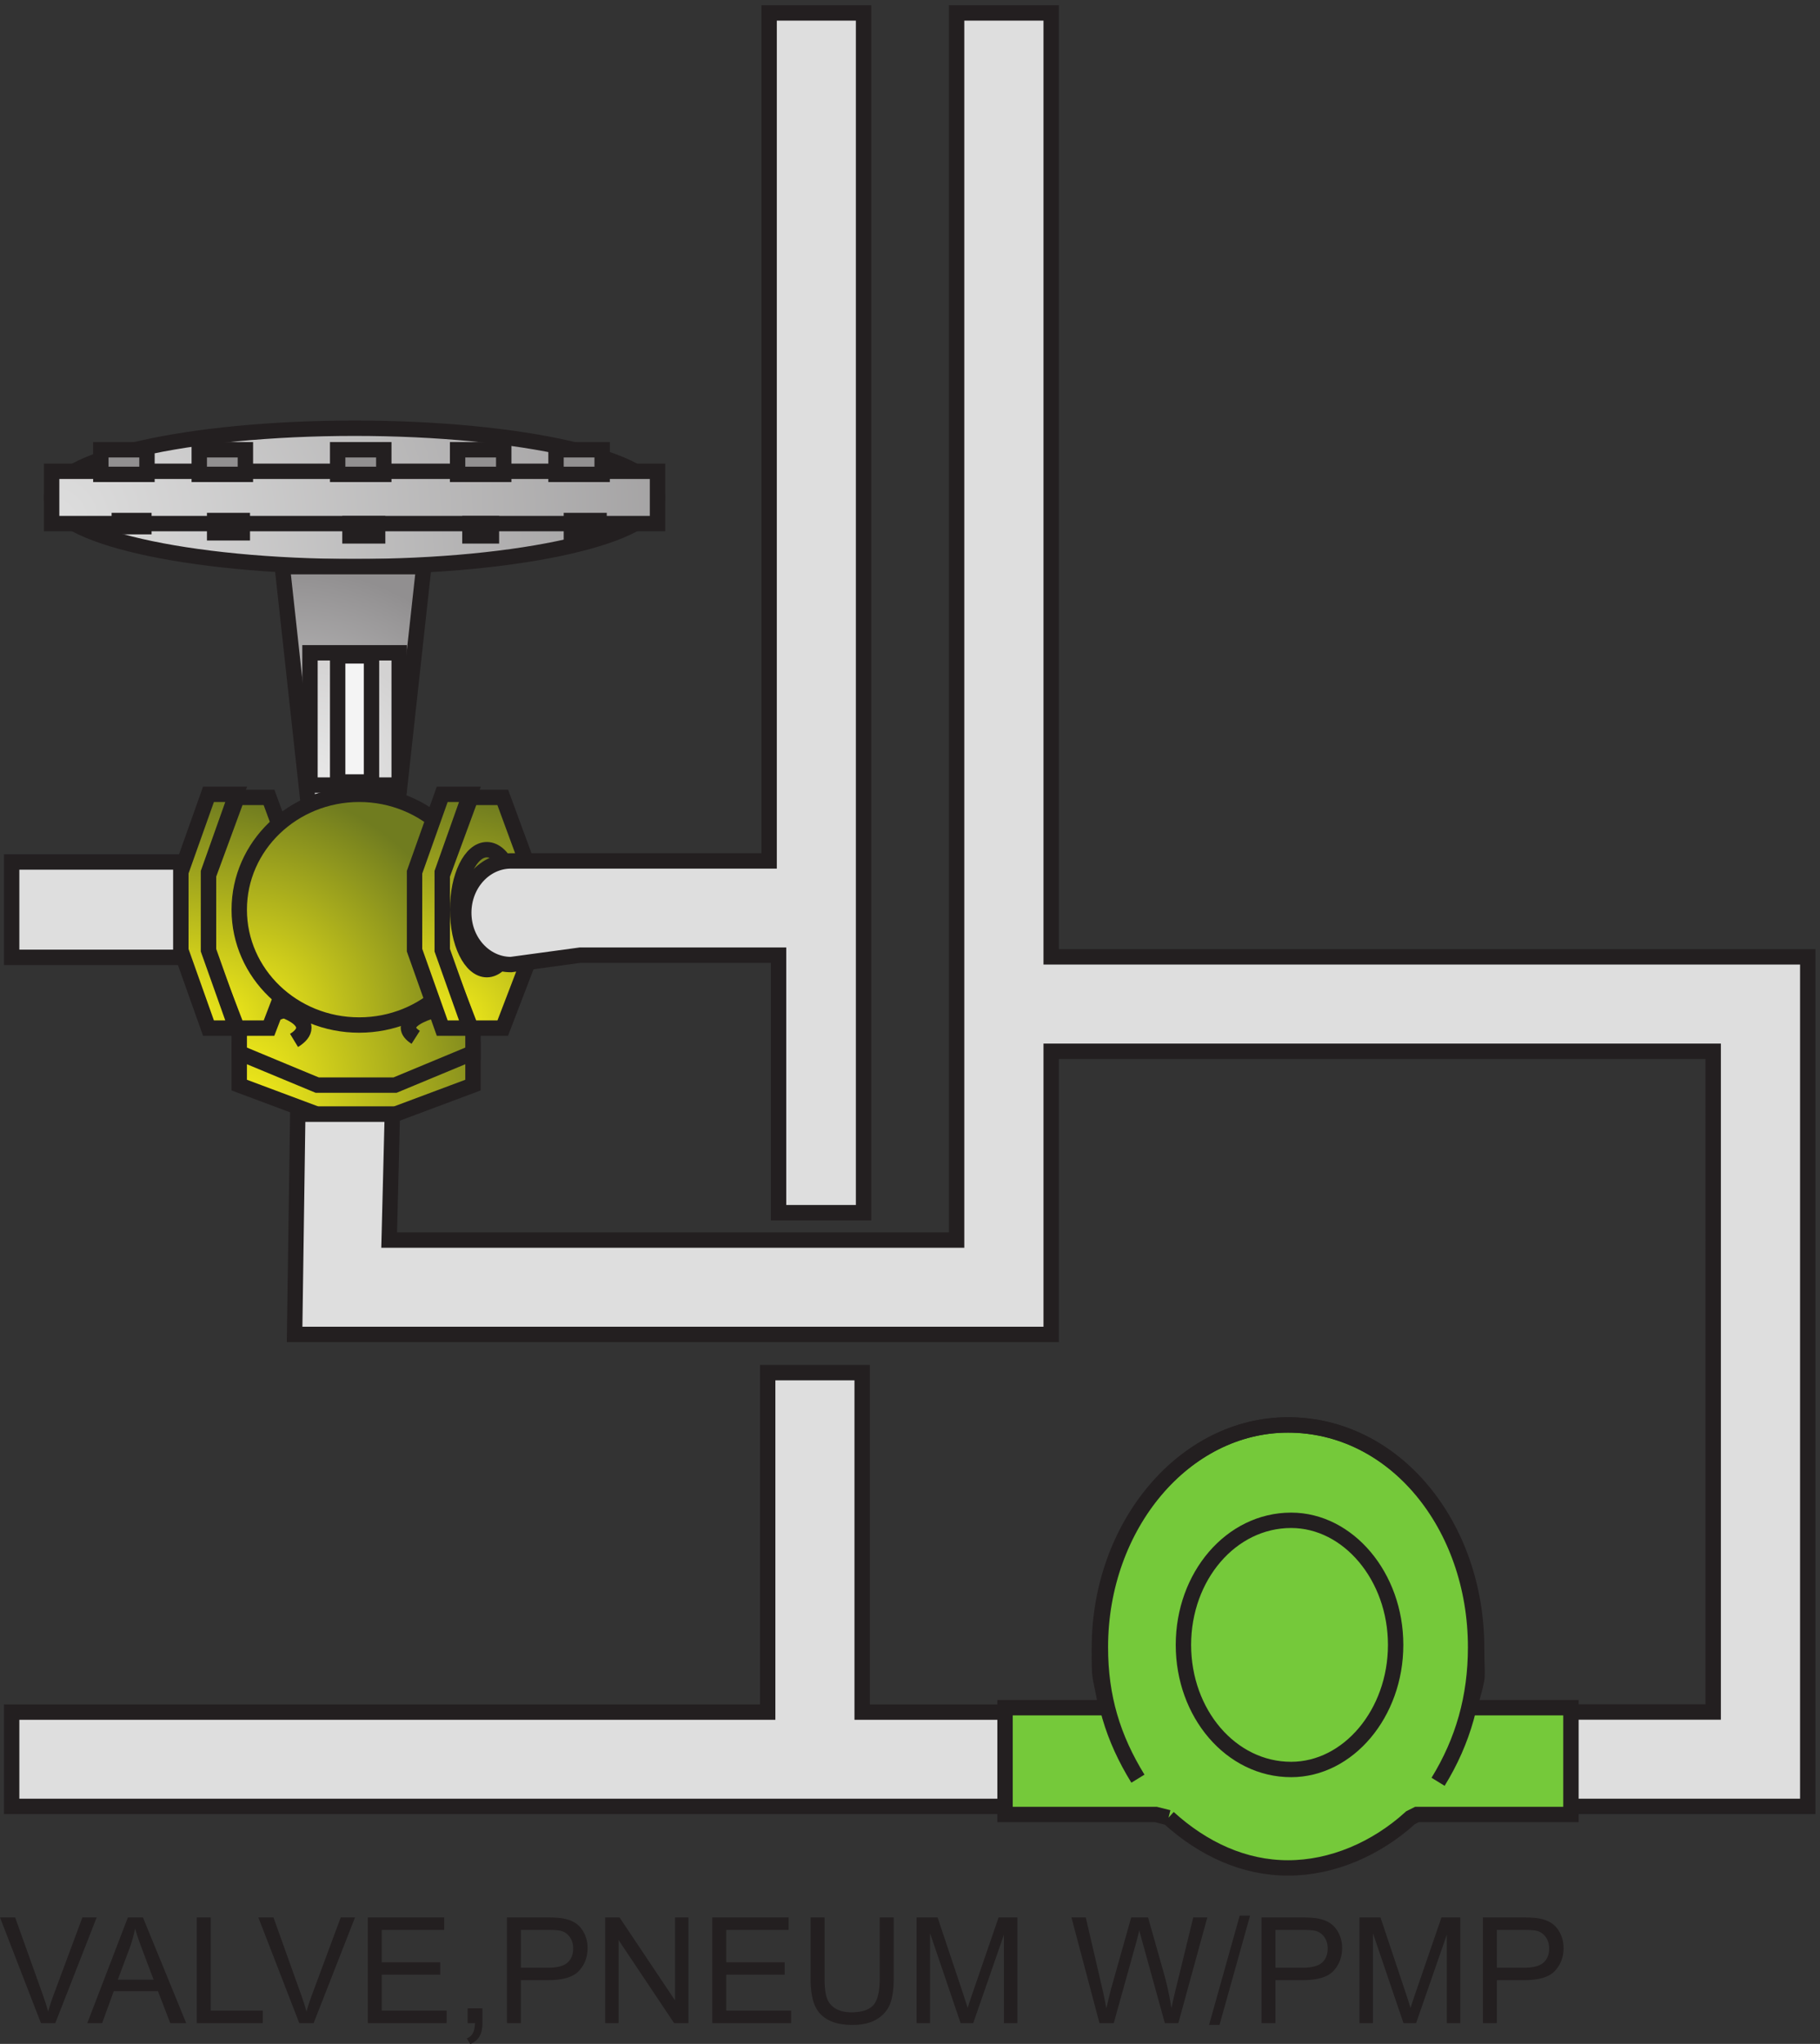 <svg xmlns="http://www.w3.org/2000/svg" xml:space="preserve" width="118.058" height="132.55"><rect width="100%" height="100%" fill="#333333" stroke="none"/><defs><radialGradient id="a" cx="0" cy="-6.75" r="37.324" fx="0" fy="-6.75" gradientTransform="rotate(-37.653 1205.285 301.689) scale(10)" gradientUnits="userSpaceOnUse" spreadMethod="pad"><stop offset="0" style="stop-opacity:1;stop-color:#dedede"/><stop offset="1" style="stop-opacity:1;stop-color:#918f90"/></radialGradient><radialGradient id="b" cx="0" cy="-2.55" r="40.028" fx="0" fy="-2.55" gradientTransform="rotate(-42.418 1033.439 337.729) scale(10)" gradientUnits="userSpaceOnUse" spreadMethod="pad"><stop offset="0" style="stop-opacity:1;stop-color:#dedede"/><stop offset="1" style="stop-opacity:1;stop-color:#918f90"/></radialGradient><radialGradient id="c" cx="0" cy="-4.35" r="13.404" fx="0" fy="-4.35" gradientTransform="rotate(-31.733 1000.818 18.515) scale(10)" gradientUnits="userSpaceOnUse" spreadMethod="pad"><stop offset="0" style="stop-opacity:1;stop-color:#faf219"/><stop offset="1" style="stop-opacity:1;stop-color:#707c1f"/></radialGradient><radialGradient id="d" cx="0" cy="-3" r="14.161" fx="0" fy="-3" gradientTransform="rotate(-36.384 832.421 46.324) scale(10)" gradientUnits="userSpaceOnUse" spreadMethod="pad"><stop offset="0" style="stop-opacity:1;stop-color:#faf219"/><stop offset="1" style="stop-opacity:1;stop-color:#707c1f"/></radialGradient><radialGradient id="e" cx="0" cy="-12.6" r="12.6" fx="0" fy="-12.6" gradientTransform="matrix(10 0 0 10 138 745.67)" gradientUnits="userSpaceOnUse" spreadMethod="pad"><stop offset="0" style="stop-opacity:1;stop-color:#dedede"/><stop offset="1" style="stop-opacity:1;stop-color:#918f90"/></radialGradient><radialGradient id="f" cx="0" cy="-6.45" r="6.45" fx="0" fy="-6.45" gradientTransform="matrix(10 0 0 10 151.5 703.67)" gradientUnits="userSpaceOnUse" spreadMethod="pad"><stop offset="0" style="stop-opacity:1;stop-color:#e9e9e9"/><stop offset="1" style="stop-opacity:1;stop-color:#d3d2d2"/></radialGradient><radialGradient id="g" cx="0" cy="-11.25" r="11.25" fx="0" fy="-11.25" gradientTransform="matrix(10 0 0 10 102 633.17)" gradientUnits="userSpaceOnUse" spreadMethod="pad"><stop offset="0" style="stop-opacity:1;stop-color:#faf219"/><stop offset="1" style="stop-opacity:1;stop-color:#707c1f"/></radialGradient><radialGradient id="h" cx="0" cy="-11.4" r="11.4" fx="0" fy="-11.4" gradientTransform="matrix(10 0 0 10 88.5 634.67)" gradientUnits="userSpaceOnUse" spreadMethod="pad"><stop offset="0" style="stop-opacity:1;stop-color:#faf219"/><stop offset="1" style="stop-opacity:1;stop-color:#707c1f"/></radialGradient><radialGradient id="i" cx="0" cy="-11.25" r="11.709" fx="0" fy="-11.25" gradientTransform="rotate(-2.203 16566.045 -2838.223) scale(10)" gradientUnits="userSpaceOnUse" spreadMethod="pad"><stop offset="0" style="stop-opacity:1;stop-color:#faf219"/><stop offset="1" style="stop-opacity:1;stop-color:#707c1f"/></radialGradient><radialGradient id="j" cx="0" cy="-11.25" r="11.25" fx="0" fy="-11.25" gradientTransform="matrix(10 0 0 10 216 633.17)" gradientUnits="userSpaceOnUse" spreadMethod="pad"><stop offset="0" style="stop-opacity:1;stop-color:#faf219"/><stop offset="1" style="stop-opacity:1;stop-color:#707c1f"/></radialGradient><radialGradient id="k" cx="0" cy="-11.4" r="11.4" fx="0" fy="-11.4" gradientTransform="matrix(10 0 0 10 202.5 634.67)" gradientUnits="userSpaceOnUse" spreadMethod="pad"><stop offset="0" style="stop-opacity:1;stop-color:#faf219"/><stop offset="1" style="stop-opacity:1;stop-color:#707c1f"/></radialGradient><radialGradient id="l" cx="0" cy="-5.85" r="5.85" fx="0" fy="-5.85" gradientTransform="matrix(10 0 0 10 223.5 607.67)" gradientUnits="userSpaceOnUse" spreadMethod="pad"><stop offset="0" style="stop-opacity:1;stop-color:#faf219"/><stop offset="1" style="stop-opacity:1;stop-color:#707c1f"/></radialGradient></defs><path d="M6 187.148h368.727v165.524h46.089V187.148H513v-45.976H6v45.976" style="fill:#dedede;fill-opacity:1;fill-rule:evenodd;stroke:none" transform="matrix(.133 0 0 -.133 -.042 135.923)"/><path d="M6 187.148h368.727v165.524h46.089V187.148H513v-45.976H6Z" style="fill:none;stroke:#231f20;stroke-width:7.5;stroke-linecap:butt;stroke-linejoin:miter;stroke-miterlimit:10;stroke-dasharray:none;stroke-opacity:1" transform="matrix(.133 0 0 -.133 -.042 135.923)"/><path d="M321 779.422c0-18.641-66.148-33.75-147.75-33.75S25.5 760.781 25.5 779.422c0 18.637 66.148 33.75 147.75 33.75S321 798.059 321 779.422" style="fill:url(#a);fill-opacity:1;fill-rule:evenodd;stroke:none" transform="matrix(.133 0 0 -.133 -.042 135.923)"/><path d="M321 779.422c0-18.641-66.148-33.75-147.75-33.75S25.5 760.781 25.5 779.422c0 18.637 66.148 33.75 147.75 33.75S321 798.059 321 779.422z" style="fill:none;stroke:#231f20;stroke-width:7.5;stroke-linecap:butt;stroke-linejoin:miter;stroke-miterlimit:10;stroke-dasharray:none;stroke-opacity:1" transform="matrix(.133 0 0 -.133 -.042 135.923)"/><path d="M25.5 792.172H321v-25.5H25.5v25.5" style="fill:url(#b);fill-opacity:1;fill-rule:evenodd;stroke:none" transform="matrix(.133 0 0 -.133 -.042 135.923)"/><path d="M25.5 792.172H321v-25.5H25.5Z" style="fill:none;stroke:#231f20;stroke-width:7.5;stroke-linecap:butt;stroke-linejoin:miter;stroke-miterlimit:10;stroke-dasharray:none;stroke-opacity:1" transform="matrix(.133 0 0 -.133 -.042 135.923)"/><path d="M165 802.672h22.5v-12H165v12" style="fill:#918f90;fill-opacity:1;fill-rule:evenodd;stroke:none" transform="matrix(.133 0 0 -.133 -.042 135.923)"/><path d="M165 802.672h22.5v-12H165Z" style="fill:none;stroke:#231f20;stroke-width:7.5;stroke-linecap:butt;stroke-linejoin:miter;stroke-miterlimit:10;stroke-dasharray:none;stroke-opacity:1" transform="matrix(.133 0 0 -.133 -.042 135.923)"/><path d="M223.5 802.672H246v-12h-22.5v12" style="fill:#918f90;fill-opacity:1;fill-rule:evenodd;stroke:none" transform="matrix(.133 0 0 -.133 -.042 135.923)"/><path d="M223.5 802.672H246v-12h-22.5z" style="fill:none;stroke:#231f20;stroke-width:7.5;stroke-linecap:butt;stroke-linejoin:miter;stroke-miterlimit:10;stroke-dasharray:none;stroke-opacity:1" transform="matrix(.133 0 0 -.133 -.042 135.923)"/><path d="M271.5 802.672H294v-12h-22.5v12" style="fill:#918f90;fill-opacity:1;fill-rule:evenodd;stroke:none" transform="matrix(.133 0 0 -.133 -.042 135.923)"/><path d="M271.5 802.672H294v-12h-22.5z" style="fill:none;stroke:#231f20;stroke-width:7.5;stroke-linecap:butt;stroke-linejoin:miter;stroke-miterlimit:10;stroke-dasharray:none;stroke-opacity:1" transform="matrix(.133 0 0 -.133 -.042 135.923)"/><path d="M97.5 802.672H120v-12H97.5v12" style="fill:#918f90;fill-opacity:1;fill-rule:evenodd;stroke:none" transform="matrix(.133 0 0 -.133 -.042 135.923)"/><path d="M97.5 802.672H120v-12H97.5Z" style="fill:none;stroke:#231f20;stroke-width:7.5;stroke-linecap:butt;stroke-linejoin:miter;stroke-miterlimit:10;stroke-dasharray:none;stroke-opacity:1" transform="matrix(.133 0 0 -.133 -.042 135.923)"/><path d="M49.5 802.672H72v-12H49.5v12" style="fill:#918f90;fill-opacity:1;fill-rule:evenodd;stroke:none" transform="matrix(.133 0 0 -.133 -.042 135.923)"/><path d="M49.5 802.672H72v-12H49.5Z" style="fill:none;stroke:#231f20;stroke-width:7.5;stroke-linecap:butt;stroke-linejoin:miter;stroke-miterlimit:10;stroke-dasharray:none;stroke-opacity:1" transform="matrix(.133 0 0 -.133 -.042 135.923)"/><path d="M58.5 768.172h12v-3h-12v3" style="fill:#918f90;fill-opacity:1;fill-rule:evenodd;stroke:none" transform="matrix(.133 0 0 -.133 -.042 135.923)"/><path d="M58.5 768.172h12v-3h-12z" style="fill:none;stroke:#231f20;stroke-width:7.5;stroke-linecap:butt;stroke-linejoin:miter;stroke-miterlimit:10;stroke-dasharray:none;stroke-opacity:1" transform="matrix(.133 0 0 -.133 -.042 135.923)"/><path d="M105 768.172h13.5v-6H105v6" style="fill:#918f90;fill-opacity:1;fill-rule:evenodd;stroke:none" transform="matrix(.133 0 0 -.133 -.042 135.923)"/><path d="M105 768.172h13.5v-6H105Z" style="fill:none;stroke:#231f20;stroke-width:7.5;stroke-linecap:butt;stroke-linejoin:miter;stroke-miterlimit:10;stroke-dasharray:none;stroke-opacity:1" transform="matrix(.133 0 0 -.133 -.042 135.923)"/><path d="M171 766.672h13.5v-6H171v6" style="fill:#918f90;fill-opacity:1;fill-rule:evenodd;stroke:none" transform="matrix(.133 0 0 -.133 -.042 135.923)"/><path d="M171 766.672h13.5v-6H171Z" style="fill:none;stroke:#231f20;stroke-width:7.5;stroke-linecap:butt;stroke-linejoin:miter;stroke-miterlimit:10;stroke-dasharray:none;stroke-opacity:1" transform="matrix(.133 0 0 -.133 -.042 135.923)"/><path d="M229.5 766.672H240v-6h-10.5v6" style="fill:#918f90;fill-opacity:1;fill-rule:evenodd;stroke:none" transform="matrix(.133 0 0 -.133 -.042 135.923)"/><path d="M229.5 766.672H240v-6h-10.5z" style="fill:none;stroke:#231f20;stroke-width:7.5;stroke-linecap:butt;stroke-linejoin:miter;stroke-miterlimit:10;stroke-dasharray:none;stroke-opacity:1" transform="matrix(.133 0 0 -.133 -.042 135.923)"/><path d="M279 768.172h13.5v-6H279v6" style="fill:#918f90;fill-opacity:1;fill-rule:evenodd;stroke:none" transform="matrix(.133 0 0 -.133 -.042 135.923)"/><path d="M279 768.172h13.5v-6H279Z" style="fill:none;stroke:#231f20;stroke-width:7.5;stroke-linecap:butt;stroke-linejoin:miter;stroke-miterlimit:10;stroke-dasharray:none;stroke-opacity:1" transform="matrix(.133 0 0 -.133 -.042 135.923)"/><path d="M156.52 492.172h38L231 507.707v13.981l-36.48 13.984h-38L117 521.688v-13.981l39.52-15.535" style="fill:url(#c);fill-opacity:1;fill-rule:evenodd;stroke:none" transform="matrix(.133 0 0 -.133 -.042 135.923)"/><path d="M156.52 492.172h38L231 507.707v13.981l-36.48 13.984h-38L117 521.688v-13.981z" style="fill:none;stroke:#231f20;stroke-width:7.5;stroke-linecap:butt;stroke-linejoin:miter;stroke-miterlimit:10;stroke-dasharray:none;stroke-opacity:1" transform="matrix(.133 0 0 -.133 -.042 135.923)"/><path d="M117 508.672v-15.793l38-14.207h38l38 14.207v15.793l-38-15.793h-38l-38 15.793" style="fill:url(#d);fill-opacity:1;fill-rule:evenodd;stroke:none" transform="matrix(.133 0 0 -.133 -.042 135.923)"/><path d="M117 508.672v-15.793l38-14.207h38l38 14.207v15.793l-38-15.793h-38zm26.723 6c3.058 1.855 4.777 3.949 4.777 6.168 0 3.359-3.945 6.437-10.5 8.832m65.063-13.5c-2.305 1.473-3.563 3.066-3.563 4.734 0 3.348 5.086 6.407 13.5 8.766" style="fill:none;stroke:#231f20;stroke-width:7.5;stroke-linecap:butt;stroke-linejoin:miter;stroke-miterlimit:10;stroke-dasharray:none;stroke-opacity:1" transform="matrix(.133 0 0 -.133 -.042 135.923)"/><path d="m151.801 619.672-13.801 126h69l-13.801-126z" style="fill:url(#e);fill-opacity:1;fill-rule:evenodd;stroke:none" transform="matrix(.133 0 0 -.133 -.042 135.923)"/><path d="m151.801 619.672-13.801 126h69l-13.801-126z" style="fill:none;stroke:#231f20;stroke-width:7.5;stroke-linecap:butt;stroke-linejoin:miter;stroke-miterlimit:10;stroke-dasharray:none;stroke-opacity:1" transform="matrix(.133 0 0 -.133 -.042 135.923)"/><path d="M151.5 703.672H195v-64.5h-43.5v64.5" style="fill:url(#f);fill-opacity:1;fill-rule:evenodd;stroke:none" transform="matrix(.133 0 0 -.133 -.042 135.923)"/><path d="M151.5 703.672H195v-64.5h-43.5z" style="fill:none;stroke:#231f20;stroke-width:7.5;stroke-linecap:butt;stroke-linejoin:miter;stroke-miterlimit:10;stroke-dasharray:none;stroke-opacity:1" transform="matrix(.133 0 0 -.133 -.042 135.923)"/><path d="M165 702.172h16.5v-61.5H165v61.5" style="fill:#f4f4f4;fill-opacity:1;fill-rule:evenodd;stroke:none" transform="matrix(.133 0 0 -.133 -.042 135.923)"/><path d="M165 702.172h16.5v-61.5H165Z" style="fill:none;stroke:#231f20;stroke-width:7.5;stroke-linecap:butt;stroke-linejoin:miter;stroke-miterlimit:10;stroke-dasharray:none;stroke-opacity:1" transform="matrix(.133 0 0 -.133 -.042 135.923)"/><path d="M102 595.164v-38.008l13.98-36.484h15.54l13.98 36.484v38.008l-13.98 38.008h-15.54L102 595.164" style="fill:url(#g);fill-opacity:1;fill-rule:evenodd;stroke:none" transform="matrix(.133 0 0 -.133 -.042 135.923)"/><path d="M102 595.164v-38.008l13.98-36.484h15.54l13.98 36.484v38.008l-13.98 38.008h-15.54z" style="fill:none;stroke:#231f20;stroke-width:7.5;stroke-linecap:butt;stroke-linejoin:miter;stroke-miterlimit:10;stroke-dasharray:none;stroke-opacity:1" transform="matrix(.133 0 0 -.133 -.042 135.923)"/><path d="M115.5 634.672H102l-13.5-38v-38l13.5-38h13.5l-13.5 38v38l13.5 38" style="fill:url(#h);fill-opacity:1;fill-rule:evenodd;stroke:none" transform="matrix(.133 0 0 -.133 -.042 135.923)"/><path d="M115.5 634.672H102l-13.5-38v-38l13.5-38h13.5l-13.5 38v38z" style="fill:none;stroke:#231f20;stroke-width:7.5;stroke-linecap:butt;stroke-linejoin:miter;stroke-miterlimit:10;stroke-dasharray:none;stroke-opacity:1" transform="matrix(.133 0 0 -.133 -.042 135.923)"/><path d="M234 578.422c0-31.07-26.191-56.25-58.5-56.25s-58.5 25.18-58.5 56.25c0 31.062 26.191 56.25 58.5 56.25s58.5-25.188 58.5-56.25" style="fill:url(#i);fill-opacity:1;fill-rule:evenodd;stroke:none" transform="matrix(.133 0 0 -.133 -.042 135.923)"/><path d="M234 578.422c0-31.07-26.191-56.25-58.5-56.25s-58.5 25.18-58.5 56.25c0 31.062 26.191 56.25 58.5 56.25s58.5-25.188 58.5-56.25z" style="fill:none;stroke:#231f20;stroke-width:7.5;stroke-linecap:butt;stroke-linejoin:miter;stroke-miterlimit:10;stroke-dasharray:none;stroke-opacity:1" transform="matrix(.133 0 0 -.133 -.042 135.923)"/><path d="M216 595.164v-38.008l13.98-36.484h15.54l13.98 36.484v38.008l-13.98 38.008h-15.54L216 595.164" style="fill:url(#j);fill-opacity:1;fill-rule:evenodd;stroke:none" transform="matrix(.133 0 0 -.133 -.042 135.923)"/><path d="M216 595.164v-38.008l13.98-36.484h15.54l13.98 36.484v38.008l-13.98 38.008h-15.54z" style="fill:none;stroke:#231f20;stroke-width:7.5;stroke-linecap:butt;stroke-linejoin:miter;stroke-miterlimit:10;stroke-dasharray:none;stroke-opacity:1" transform="matrix(.133 0 0 -.133 -.042 135.923)"/><path d="M229.5 634.672H216l-13.5-38v-38l13.5-38h13.5l-13.5 38v38l13.5 38" style="fill:url(#k);fill-opacity:1;fill-rule:evenodd;stroke:none" transform="matrix(.133 0 0 -.133 -.042 135.923)"/><path d="M229.5 634.672H216l-13.5-38v-38l13.5-38h13.5l-13.5 38v38z" style="fill:none;stroke:#231f20;stroke-width:7.5;stroke-linecap:butt;stroke-linejoin:miter;stroke-miterlimit:10;stroke-dasharray:none;stroke-opacity:1" transform="matrix(.133 0 0 -.133 -.042 135.923)"/><path d="M252 578.422c0-16.156-6.379-29.25-14.25-29.25s-14.25 13.094-14.25 29.25c0 16.152 6.379 29.25 14.25 29.25S252 594.574 252 578.422" style="fill:url(#l);fill-opacity:1;fill-rule:evenodd;stroke:none" transform="matrix(.133 0 0 -.133 -.042 135.923)"/><path d="M252 578.422c0-16.156-6.379-29.25-14.25-29.25s-14.25 13.094-14.25 29.25c0 16.152 6.379 29.25 14.25 29.25S252 594.574 252 578.422z" style="fill:none;stroke:#231f20;stroke-width:7.5;stroke-linecap:butt;stroke-linejoin:miter;stroke-miterlimit:10;stroke-dasharray:none;stroke-opacity:1" transform="matrix(.133 0 0 -.133 -.042 135.923)"/><path d="M6 601.672h82.5v-46.5H6v46.5" style="fill:#dedede;fill-opacity:1;fill-rule:evenodd;stroke:none" transform="matrix(.133 0 0 -.133 -.042 135.923)"/><path d="M6 601.672h82.5v-46.5H6Z" style="fill:none;stroke:#231f20;stroke-width:7.5;stroke-linecap:butt;stroke-linejoin:miter;stroke-miterlimit:10;stroke-dasharray:none;stroke-opacity:1" transform="matrix(.133 0 0 -.133 -.042 135.923)"/><path d="M283.313 602.188h92.125v413.482H421.5V430.672h-41.457v125.574h-96.73l-33.782-4.594c-12.718 0-23.031 11.313-23.031 25.27 0 13.953 10.313 25.266 23.031 25.266h33.782" style="fill:#dedede;fill-opacity:1;fill-rule:evenodd;stroke:none" transform="matrix(.133 0 0 -.133 -.042 135.923)"/><path d="M283.313 602.188h92.125v413.482H421.5V430.672h-41.457v125.574h-96.73l-33.782-4.594c-12.718 0-23.031 11.313-23.031 25.27 0 13.953 10.313 25.266 23.031 25.266h33.782" style="fill:none;stroke:#231f20;stroke-width:7.5;stroke-linecap:butt;stroke-linejoin:miter;stroke-miterlimit:10;stroke-dasharray:none;stroke-opacity:1" transform="matrix(.133 0 0 -.133 -.042 135.923)"/><path d="M466.875 1015.67V417.328h-276.75l1.539 61.367h-46.125L144 371.301h369v138.082h322.875V187.195h-92.25v-46.023H882v414.234H513v460.264h-46.125" style="fill:#dedede;fill-opacity:1;fill-rule:evenodd;stroke:none" transform="matrix(.133 0 0 -.133 -.042 135.923)"/><path d="M466.875 1015.67V417.328h-276.75l1.539 61.367h-46.125L144 371.301h369v138.082h322.875V187.195h-92.25v-46.023H882v414.234H513v460.264z" style="fill:none;stroke:#231f20;stroke-width:7.5;stroke-linecap:butt;stroke-linejoin:miter;stroke-miterlimit:10;stroke-dasharray:none;stroke-opacity:1" transform="matrix(.133 0 0 -.133 -.042 135.923)"/><path d="M570.234 135.68c16.868-15.321 36.797-24.508 58.266-24.508s42.934 9.187 59.801 24.508l3.066 1.535H766.5v52.082h-47.531l-1.535 1.531c4.597 16.852 3.066 10.727 3.066 27.574 0 59.746-39.867 108.77-92 108.77-50.602 0-92-49.024-92-108.77 0-16.847 0-10.722 3.066-27.574v-1.531H490.5v-52.082h73.602l6.132-1.535" style="fill:#75c93a;fill-opacity:1;fill-rule:evenodd;stroke:none" transform="matrix(.133 0 0 -.133 -.042 135.923)"/><path d="M570.234 135.68c16.868-15.321 36.797-24.508 58.266-24.508s42.934 9.187 59.801 24.508l3.066 1.535H766.5v52.082h-47.531l-1.535 1.531c4.597 16.852 3.066 10.727 3.066 27.574 0 59.746-39.867 108.77-92 108.77-50.602 0-92-49.024-92-108.77 0-16.847 0-10.722 3.066-27.574v-1.531H490.5v-52.082h73.602l6.132-1.535" style="fill:none;stroke:#231f20;stroke-width:7.5;stroke-linecap:butt;stroke-linejoin:miter;stroke-miterlimit:10;stroke-dasharray:none;stroke-opacity:1" transform="matrix(.133 0 0 -.133 -.042 135.923)"/><path d="M701.699 153.172C713.898 173.012 720 194.383 720 218.801c0 59.527-39.648 108.371-91.5 108.371-50.324 0-91.5-48.844-91.5-108.371 0-24.418 6.102-44.262 18.301-64.106" style="fill:none;stroke:#231f20;stroke-width:7.5;stroke-linecap:butt;stroke-linejoin:miter;stroke-miterlimit:10;stroke-dasharray:none;stroke-opacity:1" transform="matrix(.133 0 0 -.133 -.042 135.923)"/><path d="M630.023 159.172c27.805 0 50.977 27.336 50.977 60.75 0 33.41-23.172 60.75-50.977 60.75-29.351 0-52.523-27.34-52.523-60.75 0-33.414 23.172-60.75 52.523-60.75" style="fill:#75c93a;fill-opacity:1;fill-rule:evenodd;stroke:none" transform="matrix(.133 0 0 -.133 -.042 135.923)"/><path d="M630.023 159.172c27.805 0 50.977 27.336 50.977 60.75 0 33.41-23.172 60.75-50.977 60.75-29.351 0-52.523-27.34-52.523-60.75 0-33.414 23.172-60.75 52.523-60.75z" style="fill:none;stroke:#231f20;stroke-width:7.5;stroke-linecap:butt;stroke-linejoin:miter;stroke-miterlimit:10;stroke-dasharray:none;stroke-opacity:1" transform="matrix(.133 0 0 -.133 -.042 135.923)"/><path d="M20.285 35.492.316 87.032H7.7l13.395-37.446c1.078-3 1.98-5.813 2.707-8.438a107.45 107.45 0 0 0 2.777 8.438L40.5 87.03h6.96L27.282 35.492h-6.996m22.609 0 19.792 51.54h7.348l21.094-51.54h-7.77l-6.011 15.61H55.797l-5.66-15.61Zm14.87 21.164h17.473L69.86 70.93c-1.64 4.332-2.859 7.894-3.656 10.687a65.699 65.699 0 0 0-2.777-9.844l-5.66-15.117m38.506-21.164v51.54h6.821V41.57h25.383v-6.078H96.273m50.012 0-19.969 51.54h7.383l13.395-37.446c1.078-3 1.98-5.813 2.707-8.438a107.362 107.362 0 0 0 2.777 8.438L166.5 87.03h6.961l-20.18-51.539h-6.996m33.41.001v51.54h37.266v-6.087h-30.445v-15.78h28.511v-6.048h-28.511V41.57h31.64v-6.078h-38.461m48.703 0v7.203h7.207v-7.203c0-2.648-.468-4.789-1.406-6.418-.937-1.629-2.426-2.887-4.465-3.781l-1.757 2.71c1.336.587 2.32 1.446 2.953 2.583.633 1.137.984 2.77 1.054 4.906h-3.586m19.157 0v51.54h19.441c3.422 0 6.035-.165 7.84-.493 2.531-.422 4.652-1.227 6.363-2.41 1.711-1.184 3.086-2.844 4.129-4.977 1.043-2.129 1.567-4.472 1.567-7.027 0-4.383-1.395-8.094-4.184-11.129s-7.828-4.55-15.117-4.55h-13.219V35.491Zm6.82 27.031h13.324c4.406 0 7.535.82 9.387 2.461 1.852 1.641 2.777 3.95 2.777 6.93 0 2.156-.547 4-1.636 5.535-1.09 1.535-2.524 2.551-4.305 3.043-1.149.301-3.27.453-6.363.453h-13.184V62.523m41.109-27.031v51.54h6.996l27.071-40.466v40.465h6.539V35.492h-6.996l-27.071 40.5v-40.5h-6.539m52.211 0v51.54h37.266v-6.087h-30.445v-15.78h28.511v-6.048h-28.511V41.57h31.64v-6.078h-38.461m81.68 51.539h6.82V57.254c0-5.18-.586-9.293-1.757-12.34-1.172-3.047-3.286-5.527-6.348-7.437-3.059-1.91-7.07-2.864-12.039-2.864-4.828 0-8.778.832-11.848 2.493-3.07 1.663-5.262 4.074-6.574 7.226-1.313 3.152-1.969 7.461-1.969 12.922V87.03h6.82V57.29c0-4.48.418-7.777 1.247-9.898.836-2.121 2.265-3.754 4.293-4.903 2.027-1.148 4.503-1.722 7.433-1.722 5.016 0 8.59 1.136 10.723 3.41 2.133 2.273 3.199 6.644 3.199 13.113v29.742m17.969-51.54v51.54h10.265l12.2-36.493c1.125-3.398 1.945-5.941 2.461-7.629.585 1.875 1.5 4.63 2.742 8.262l12.34 35.86h9.175v-51.54h-6.574V78.63l-14.976-43.137h-6.153l-14.906 43.875V35.492h-6.574m89.211 0-13.676 51.54h6.996l7.84-33.79a174.79 174.79 0 0 0 2.18-10.547c1.312 5.508 2.085 8.688 2.32 9.532l9.808 34.804h8.227l7.383-26.086c1.851-6.468 3.187-12.554 4.008-18.25.656 3.258 1.511 7 2.566 11.22l8.086 33.116h6.855l-14.132-51.539h-6.575l-10.863 39.266c-.914 3.281-1.453 5.297-1.617 6.047a125.291 125.291 0 0 0-1.512-6.047l-10.933-39.266h-6.961M590 34.613l14.941 53.297h5.063l-14.906-53.297H590m25.555.879v51.54h19.441c3.422 0 6.035-.165 7.84-.493 2.531-.422 4.652-1.227 6.363-2.41 1.711-1.184 3.086-2.844 4.129-4.977 1.043-2.129 1.567-4.472 1.567-7.027 0-4.383-1.395-8.094-4.184-11.129s-7.828-4.55-15.117-4.55h-13.219V35.491Zm6.82 27.031h13.324c4.406 0 7.535.82 9.387 2.461 1.852 1.641 2.777 3.95 2.777 6.93 0 2.156-.547 4-1.636 5.535-1.09 1.535-2.524 2.551-4.305 3.043-1.149.301-3.27.453-6.363.453h-13.184V62.523m40.969-27.031v51.54h10.265l12.2-36.493c1.125-3.398 1.945-5.941 2.461-7.629.585 1.875 1.5 4.63 2.742 8.262l12.34 35.86h9.175v-51.54h-6.574V78.63l-14.976-43.137h-6.153l-14.906 43.875V35.492h-6.574m60.211 0v51.54h19.441c3.422 0 6.035-.165 7.84-.493 2.531-.422 4.652-1.227 6.363-2.41 1.711-1.184 3.086-2.844 4.129-4.977 1.043-2.129 1.567-4.472 1.567-7.027 0-4.383-1.395-8.094-4.184-11.129s-7.828-4.55-15.117-4.55h-13.219V35.491Zm6.82 27.031h13.324c4.406 0 7.535.82 9.387 2.461 1.852 1.641 2.777 3.95 2.777 6.93 0 2.156-.547 4-1.636 5.535-1.09 1.535-2.524 2.551-4.305 3.043-1.149.301-3.27.453-6.363.453h-13.184V62.523" style="fill:#231f20;fill-opacity:1;fill-rule:nonzero;stroke:none" transform="matrix(.133 0 0 -.133 -.042 135.923)"/></svg>
